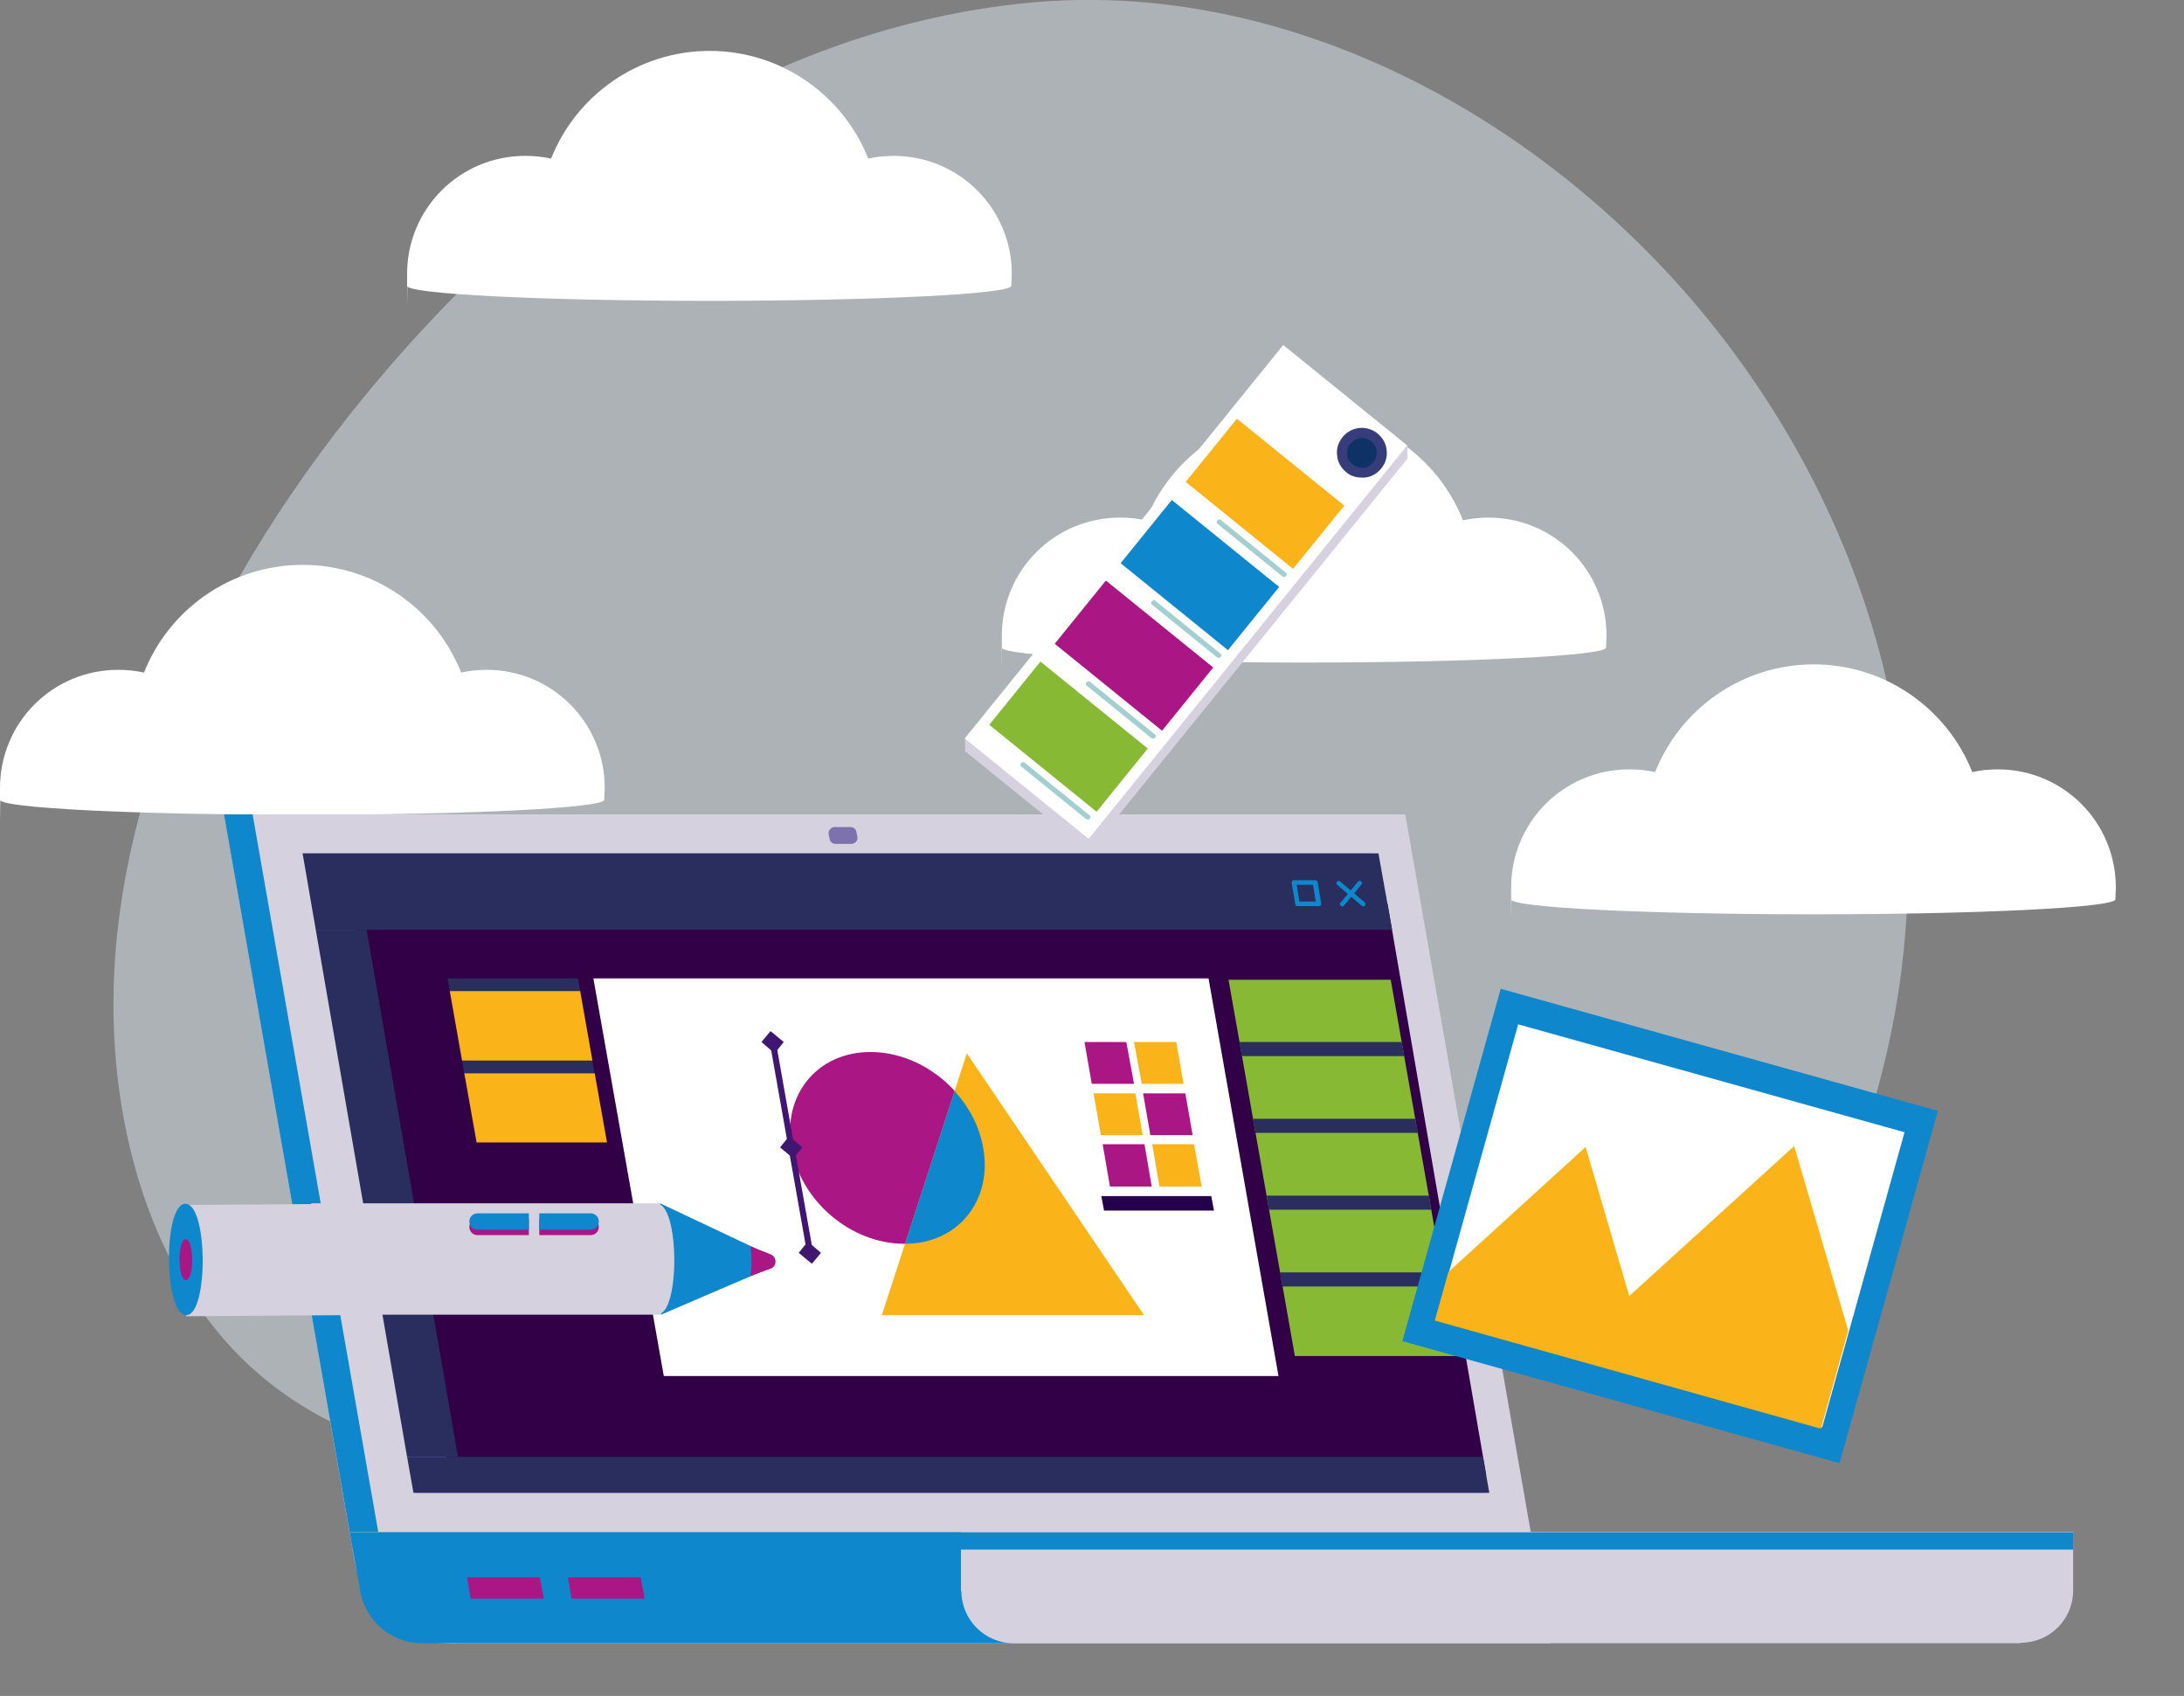 <?xml version="1.0" encoding="UTF-8"?>
<svg id="OBJECTS" xmlns="http://www.w3.org/2000/svg" width="480.7" height="373.2" version="1.1" viewBox="0 0 480.7 373.2">
  <rect x="0" y="0" width="480.7" height="373.2" fill="#808080" stroke="none"/>
  <!-- Generator: Adobe Illustrator 29.1.0, SVG Export Plug-In . SVG Version: 2.1.0 Build 142)  -->
  <defs>
    <style>
      .st0 {
        fill: #0e3266;
      }

      .st1 {
        fill: #a3cfd1;
      }

      .st2 {
        fill: #fe9b88;
      }

      .st3 {
        fill: #aa1684;
      }

      .st4 {
        fill: #2a2e5e;
      }

      .st5 {
        fill: #401671;
      }

      .st6 {
        fill: #7b8dff;
      }

      .st7 {
        fill: #7e72ac;
      }

      .st8 {
        fill: #310047;
      }

      .st9 {
        fill: #fab319;
      }

      .st10 {
        fill: #fff;
      }

      .st11 {
        opacity: .5;
      }

      .st12 {
        opacity: 0;
      }

      .st13 {
        opacity: 0;
      }

      .st14 {
        fill: #d8e3ea;
      }

      .st15 {
        fill: #24004d;
      }

      .st16 {
        fill: #d5d1de;
      }

      .st17 {
        fill: #0e87cc;
      }

      .st18 {
        fill: #373c7a;
      }

      .st19 {
        fill: #87b934;
      }
    </style>
  </defs>
  <g class="st11">
    <path class="st14" d="M372.2,65.8c41.8,48.6,62.5,118.4,35.8,190.1-6.7,17.9-19.4,34.3-35.4,40.7-19.5,7.8-39.4,0-58.9-3.2-61.3-9.8-125.3,28.1-188.2,29.8-25.5.7-51.5-5.1-70.4-22.5-23.3-21.4-33-58.4-29.4-94.3,5.6-55.7,40.5-108.1,78.3-145.2C139.4,26.3,184.2,3.9,228.9.4c52.3-4.1,106.1,22.3,143.3,65.4Z"/>
  </g>
  <g class="st12">
    <ellipse cx="259.5" cy="358.5" rx="221.2" ry="14.7"/>
  </g>
  <g>
    <path class="st10" d="M327.7,113.9c-2,0-3.9.2-5.7.6-5.5-13.9-19.1-23.7-34.9-23.7s-29.4,9.8-34.9,23.7c-1.8-.4-3.7-.6-5.7-.6-14.4,0-26,11.6-26,26s0,1.6.1,2.4c0,0-.1.1-.1.2,0,1.8,29.8,3.3,66.5,3.3s66.5-1.5,66.5-3.3c0-.9.1-1.7.1-2.6,0-14.4-11.6-26-26-26Z"/>
    <path class="st10" d="M107.2,147.4c-2,0-3.9.2-5.7.6-5.5-13.9-19.1-23.7-34.9-23.7s-29.4,9.8-34.9,23.7c-1.8-.4-3.7-.6-5.7-.6-14.4,0-26,11.6-26,26s0,1.6.1,2.4c0,0-.1.1-.1.2,0,1.8,29.8,3.3,66.5,3.3s66.5-1.5,66.5-3.3c0-.9.1-1.7.1-2.6,0-14.4-11.6-26-26-26Z"/>
    <path class="st10" d="M439.8,169.3c-2,0-3.9.2-5.7.6-5.5-13.9-19.1-23.7-34.9-23.7s-29.4,9.8-34.9,23.7c-1.8-.4-3.7-.6-5.7-.6-14.4,0-26,11.6-26,26s0,1.6.1,2.4c0,0-.1.1-.1.2,0,1.8,29.8,3.3,66.5,3.3s66.5-1.5,66.5-3.3c0-.9.1-1.7.1-2.6,0-14.4-11.6-26-26-26Z"/>
    <path class="st10" d="M196.8,34.3c-2,0-3.9.2-5.7.6-5.5-13.9-19.1-23.7-34.9-23.7s-29.4,9.8-34.9,23.7c-1.8-.4-3.7-.6-5.7-.6-14.4,0-26,11.6-26,26s0,1.6.1,2.4c0,0-.1.1-.1.2,0,1.8,29.8,3.3,66.5,3.3s66.5-1.5,66.5-3.3c0-.9.1-1.7.1-2.6,0-14.4-11.6-26-26-26Z"/>
  </g>
  <g>
    <g>
      <path class="st16" d="M100.5,361.6h240.7l-31.9-182.4H49.3l28.6,163.5c1.9,11,11.4,19,22.6,19Z"/>
      <polygon class="st17" points="49.3 179.2 78.7 347.1 85 347.1 55.6 179.2 49.3 179.2"/>
    </g>
    <path class="st16" d="M444.7,361.6H98.5c-10,0-18.5-7.2-20.2-17l-1.3-7.5h379.3v12.9c0,6.4-5.2,11.5-11.5,11.5Z"/>
    <path class="st17" d="M211.5,350.1v-12.9H77l2.3,13c1.2,6.6,6.9,11.4,13.6,11.4h130.2c-6.4,0-11.5-5.2-11.5-11.5Z"/>
    <polygon class="st17" points="77.7 341 456.3 341 456.3 337.2 77 337.2 77.7 341"/>
    <polygon class="st6" points="327 328.5 302.3 187.8 66.8 187.8 91.4 328.5 327 328.5"/>
    <path class="st7" d="M188.7,184.1l-.2-1c-.1-.7-.7-1.1-1.3-1.1h-3.5c-.8,0-1.5.8-1.3,1.6l.2,1c.1.7.7,1.1,1.3,1.1h3.5c.8,0,1.5-.8,1.3-1.6Z"/>
    <polygon class="st3" points="118.8 347.1 102.8 347.1 103.6 351.8 119.7 351.8 118.8 347.1"/>
    <polygon class="st3" points="141 347.1 125 347.1 125.8 351.8 141.9 351.8 141 347.1"/>
    <g>
      <polygon class="st8" points="327.1 324.5 98.9 324.5 77.2 198.9 305.4 198.9 327.1 324.5"/>
      <polygon class="st4" points="306.4 204.6 69.5 204.6 66.6 187.8 303.4 187.8 306.4 204.6"/>
      <polygon class="st19" points="320.7 298.4 285 298.4 270.4 215.6 306.1 215.6 320.7 298.4"/>
      <g>
        <path class="st17" d="M300,199.4c-.1,0-.2,0-.3-.1l-5.4-4.6c-.2-.2-.2-.5,0-.7.2-.2.5-.2.7,0l5.4,4.6c.2.2.2.5,0,.7-.1.1-.2.2-.4.2Z"/>
        <path class="st17" d="M295.4,199.4c-.1,0-.2,0-.3-.1-.2-.2-.3-.5,0-.7l3.8-4.6c.2-.2.5-.3.7,0,.2.2.3.5,0,.7l-3.8,4.6c-.1.1-.2.2-.4.2Z"/>
      </g>
      <g>
        <g>
          <polygon class="st4" points="127.9 219.1 99.2 219.1 98.5 215.3 127.2 215.3 127.9 219.1"/>
          <polygon class="st9" points="130.4 233.4 101.7 233.4 99 218.1 127.7 218.1 130.4 233.4"/>
        </g>
        <g>
          <polygon class="st4" points="131 237.2 102.3 237.2 101.7 233.4 130.4 233.4 131 237.2"/>
          <polygon class="st9" points="133.6 251.4 104.9 251.4 102.2 236.2 130.9 236.2 133.6 251.4"/>
        </g>
      </g>
      <path class="st17" d="M290.3,199.4h-4.7c-.3,0-.5-.2-.5-.4l-.8-4.7c0-.2,0-.3.1-.4,0-.1.2-.2.4-.2h4.7c.3,0,.5.2.5.4l.8,4.7c0,.2,0,.3-.1.4,0,.1-.2.2-.4.2ZM286,198.4h3.6l-.6-3.7h-3.6l.6,3.7Z"/>
      <polygon class="st4" points="327.8 328.5 91 328.5 89.6 320.6 326.4 320.6 327.8 328.5"/>
      <polygon class="st4" points="100.8 320.6 89.6 320.6 69.5 204.6 80.7 204.6 100.8 320.6"/>
      <polygon class="st4" points="309.1 232.4 273.3 232.4 272.8 229.3 308.5 229.3 309.1 232.4"/>
      <polygon class="st4" points="312.1 249.3 276.3 249.3 275.8 246.2 311.5 246.2 312.1 249.3"/>
      <polygon class="st4" points="315 266.2 279.3 266.2 278.8 263.1 314.5 263.1 315 266.2"/>
      <polygon class="st4" points="318 283.1 282.3 283.1 281.7 280 317.5 280 318 283.1"/>
      <polygon class="st10" points="281.4 302.8 146.1 302.8 130.6 215.3 266 215.3 281.4 302.8"/>
    </g>
  </g>
  <g>
    <polygon class="st16" points="68.6 289.3 68.5 264.8 145.3 264.8 145.5 289.3 68.6 289.3"/>
    <rect class="st16" x="45.6" y="260.1" width="24.5" height="34" transform="translate(334.6 217.5) rotate(89.6)"/>
    <polygon class="st17" points="168.8 275.9 145.3 264.8 145.5 289.3 168.8 279.3 168.8 275.9"/>
    <path class="st16" d="M144.6,264.9h0c5,0,5.1,24.3.2,24.3h0c-5,0-5.1-24.3-.2-24.3Z"/>
    <path class="st3" d="M165.2,274.2c.3,2.7.3,3.9,0,6.6l4.6-1.7c1.2-.6,1.2-2.3,0-3l-4.8-1.9Z"/>
    <path class="st17" d="M40.8,264.9h0c5,0,5.1,24.5.2,24.5h0c-5,0-5.1-24.5-.2-24.5Z"/>
    <g>
      <path class="st3" d="M116.4,268.2h-11.3c-1,0-1.8.8-1.8,1.8s.8,1.8,1.8,1.8h11.3v-3.6Z"/>
      <path class="st3" d="M130,268.2h-11.3v3.6h11.3c1,0,1.8-.8,1.8-1.8s-.8-1.8-1.8-1.8Z"/>
    </g>
    <g>
      <path class="st17" d="M116.4,267h-11.3c-1,0-1.8.8-1.8,1.8s.8,1.8,1.8,1.8h11.3v-3.6Z"/>
      <path class="st17" d="M130,267h-11.3v3.6h11.3c1,0,1.8-.8,1.8-1.8s-.8-1.8-1.8-1.8Z"/>
    </g>
    <path class="st3" d="M40.9,272.7h0c1.8,0,1.9,9,0,9h0c-1.8,0-1.9-9,0-9Z"/>
    <g class="st13">
      <path d="M170.7,278c.2-.7,0-1.5-.8-1.9l-4.8-1.9-19.9-9.4v.3s0-.3,0-.3h-70.5s0,0,0,0h-6.3s0,0,0,0l-27.6.2c-2.6,0-3.8,6.7-3.7,13.1h133.6Z"/>
    </g>
  </g>
  <g>
    <path class="st2" d="M380,287.8c-.9,0-1.7-.4-2.1-1.2l-1.2-2c-.7-1.2-.3-2.7.9-3.4,1.2-.7,2.7-.3,3.4.9l1.2,2c.7,1.2.3,2.7-.9,3.4-.4.2-.8.3-1.2.3Z"/>
    <g>
      <rect class="st17" x="317.4" y="229.8" width="99.9" height="80.5" transform="translate(86.4 -89.1) rotate(15.6)"/>
      <g>
        <rect class="st10" x="323.2" y="236.3" width="88.3" height="67.4" transform="translate(86.4 -89.1) rotate(15.6)"/>
        <polygon class="st9" points="406.8 292.8 394.9 252.2 358.6 285.2 349 252.4 318.8 279.9 315.8 290.6 400.8 314.4 406.8 292.8"/>
      </g>
    </g>
  </g>
  <g>
    <path class="st2" d="M251.2,132.3c-.6,0-1.3-.3-1.8-.8-.9-1-.9-2.5,0-3.5l1.7-1.6c1-.9,2.5-.9,3.5,0,.9,1,.9,2.5,0,3.5l-1.7,1.6c-.5.5-1.1.7-1.7.7Z"/>
    <g>
      <polygon class="st16" points="212.4 165.3 239.7 187.4 309.8 100.9 309.8 98.1 282.5 78.8 212.4 162.5 212.4 165.3"/>
      <rect class="st10" x="243.5" y="74.6" width="35.1" height="111.4" transform="translate(381.9 395.8) rotate(-141)"/>
      <path class="st0" d="M296.3,96.8c-1.5,1.9-1.2,4.6.6,6.1,1.9,1.5,4.6,1.2,6.1-.6,1.5-1.9,1.2-4.6-.6-6.1-1.9-1.5-4.6-1.2-6.1.6Z"/>
      <path class="st18" d="M299.7,105.1c-1.3,0-2.5-.4-3.4-1.2-1.1-.9-1.9-2.2-2-3.7-.2-1.5.3-2.9,1.2-4h0c1.9-2.4,5.4-2.7,7.7-.8,1.1.9,1.9,2.2,2,3.7.2,1.5-.3,2.9-1.2,4-.9,1.1-2.2,1.9-3.7,2-.2,0-.4,0-.6,0ZM297.2,97.6c-.5.7-.8,1.5-.7,2.4,0,.9.5,1.6,1.2,2.2.7.5,1.5.8,2.4.7.9,0,1.6-.5,2.2-1.2.5-.7.8-1.5.7-2.4,0-.9-.5-1.6-1.2-2.2-1.4-1.1-3.4-.9-4.5.5h0Z"/>
      <g>
        <rect class="st9" x="263.4" y="99.8" width="30.4" height="17.9" transform="translate(426.5 368.5) rotate(-141)"/>
        <path class="st1" d="M282.6,126.9c-.1,0-.3,0-.4-.1l-14.2-11.5c-.3-.2-.3-.6,0-.8.2-.3.6-.3.8,0l14.2,11.5c.3.2.3.6,0,.8-.1.1-.3.2-.5.2Z"/>
      </g>
      <g>
        <rect class="st17" x="248.9" y="117.6" width="30.4" height="17.9" transform="translate(389.7 391.1) rotate(-141)"/>
        <path class="st1" d="M268.2,144.7c-.1,0-.3,0-.4-.1l-14.2-11.5c-.3-.2-.3-.6,0-.8.2-.3.6-.3.8,0l14.2,11.5c.3.2.3.6,0,.8-.1.1-.3.2-.5.2Z"/>
      </g>
      <g>
        <rect class="st3" x="234.5" y="135.4" width="30.4" height="17.9" transform="translate(352.8 413.6) rotate(-141)"/>
        <path class="st1" d="M253.8,162.5c-.1,0-.3,0-.4-.1l-14.2-11.5c-.3-.2-.3-.6,0-.8.2-.2.6-.3.8,0l14.2,11.5c.3.2.3.6,0,.8-.1.1-.3.2-.5.2Z"/>
      </g>
      <g>
        <rect class="st19" x="220.1" y="153.2" width="30.4" height="17.9" transform="translate(316 436.2) rotate(-141)"/>
        <path class="st1" d="M239.4,180.3c-.1,0-.3,0-.4-.1l-14.2-11.5c-.3-.2-.3-.6,0-.8.2-.2.6-.3.8,0l14.2,11.5c.3.2.3.6,0,.8-.1.1-.3.2-.5.2Z"/>
      </g>
    </g>
  </g>
  <g>
    <path class="st3" d="M216.4,252.6c2.1,11.7-5.7,21.1-17.4,21.1s-22.8-9.4-24.8-21.1,5.7-21.1,17.4-21.1,22.8,9.4,24.8,21.1Z"/>
    <polygon class="st9" points="251.8 289.4 212.8 231.8 194.1 289.4 251.8 289.4"/>
    <path class="st17" d="M216.4,252.6c-.8-4.7-3.1-9-6.3-12.5l-10.9,33.6c11.6,0,19.3-9.5,17.2-21.1Z"/>
    <polygon class="st5" points="172.5 229.3 170.5 231.8 167.6 229.3 169.6 226.9 172.5 229.3"/>
    <polygon class="st5" points="176.6 252.5 174.6 254.9 171.7 252.5 173.7 250 176.6 252.5"/>
    <polygon class="st5" points="180.7 275.7 178.7 278.1 175.8 275.7 177.8 273.2 180.7 275.7"/>
    <path class="st5" d="M178.1,275c-.3,0-.6-.2-.7-.6l-7.7-43.5c0-.4.2-.7.5-.8.4,0,.7.2.8.5l7.7,43.5c0,.4-.2.7-.5.8,0,0,0,0-.1,0Z"/>
    <g>
      <g>
        <polygon class="st3" points="249.6 238.5 240.3 238.5 238.7 229.3 247.9 229.3 249.6 238.5"/>
        <polygon class="st9" points="260.5 238.5 251.3 238.5 249.6 229.3 258.9 229.3 260.5 238.5"/>
      </g>
      <g>
        <polygon class="st9" points="251.5 249.8 242.3 249.8 240.7 240.6 249.9 240.6 251.5 249.8"/>
        <polygon class="st3" points="262.5 249.8 253.2 249.8 251.6 240.6 260.9 240.6 262.5 249.8"/>
      </g>
      <g>
        <polygon class="st3" points="253.5 261.1 244.3 261.1 242.7 251.8 251.9 251.8 253.5 261.1"/>
        <polygon class="st9" points="264.5 261.1 255.2 261.1 253.6 251.8 262.8 251.8 264.5 261.1"/>
      </g>
    </g>
    <polygon class="st15" points="267.2 266.4 243 266.4 242.4 263.2 266.6 263.2 267.2 266.4"/>
  </g>
</svg>